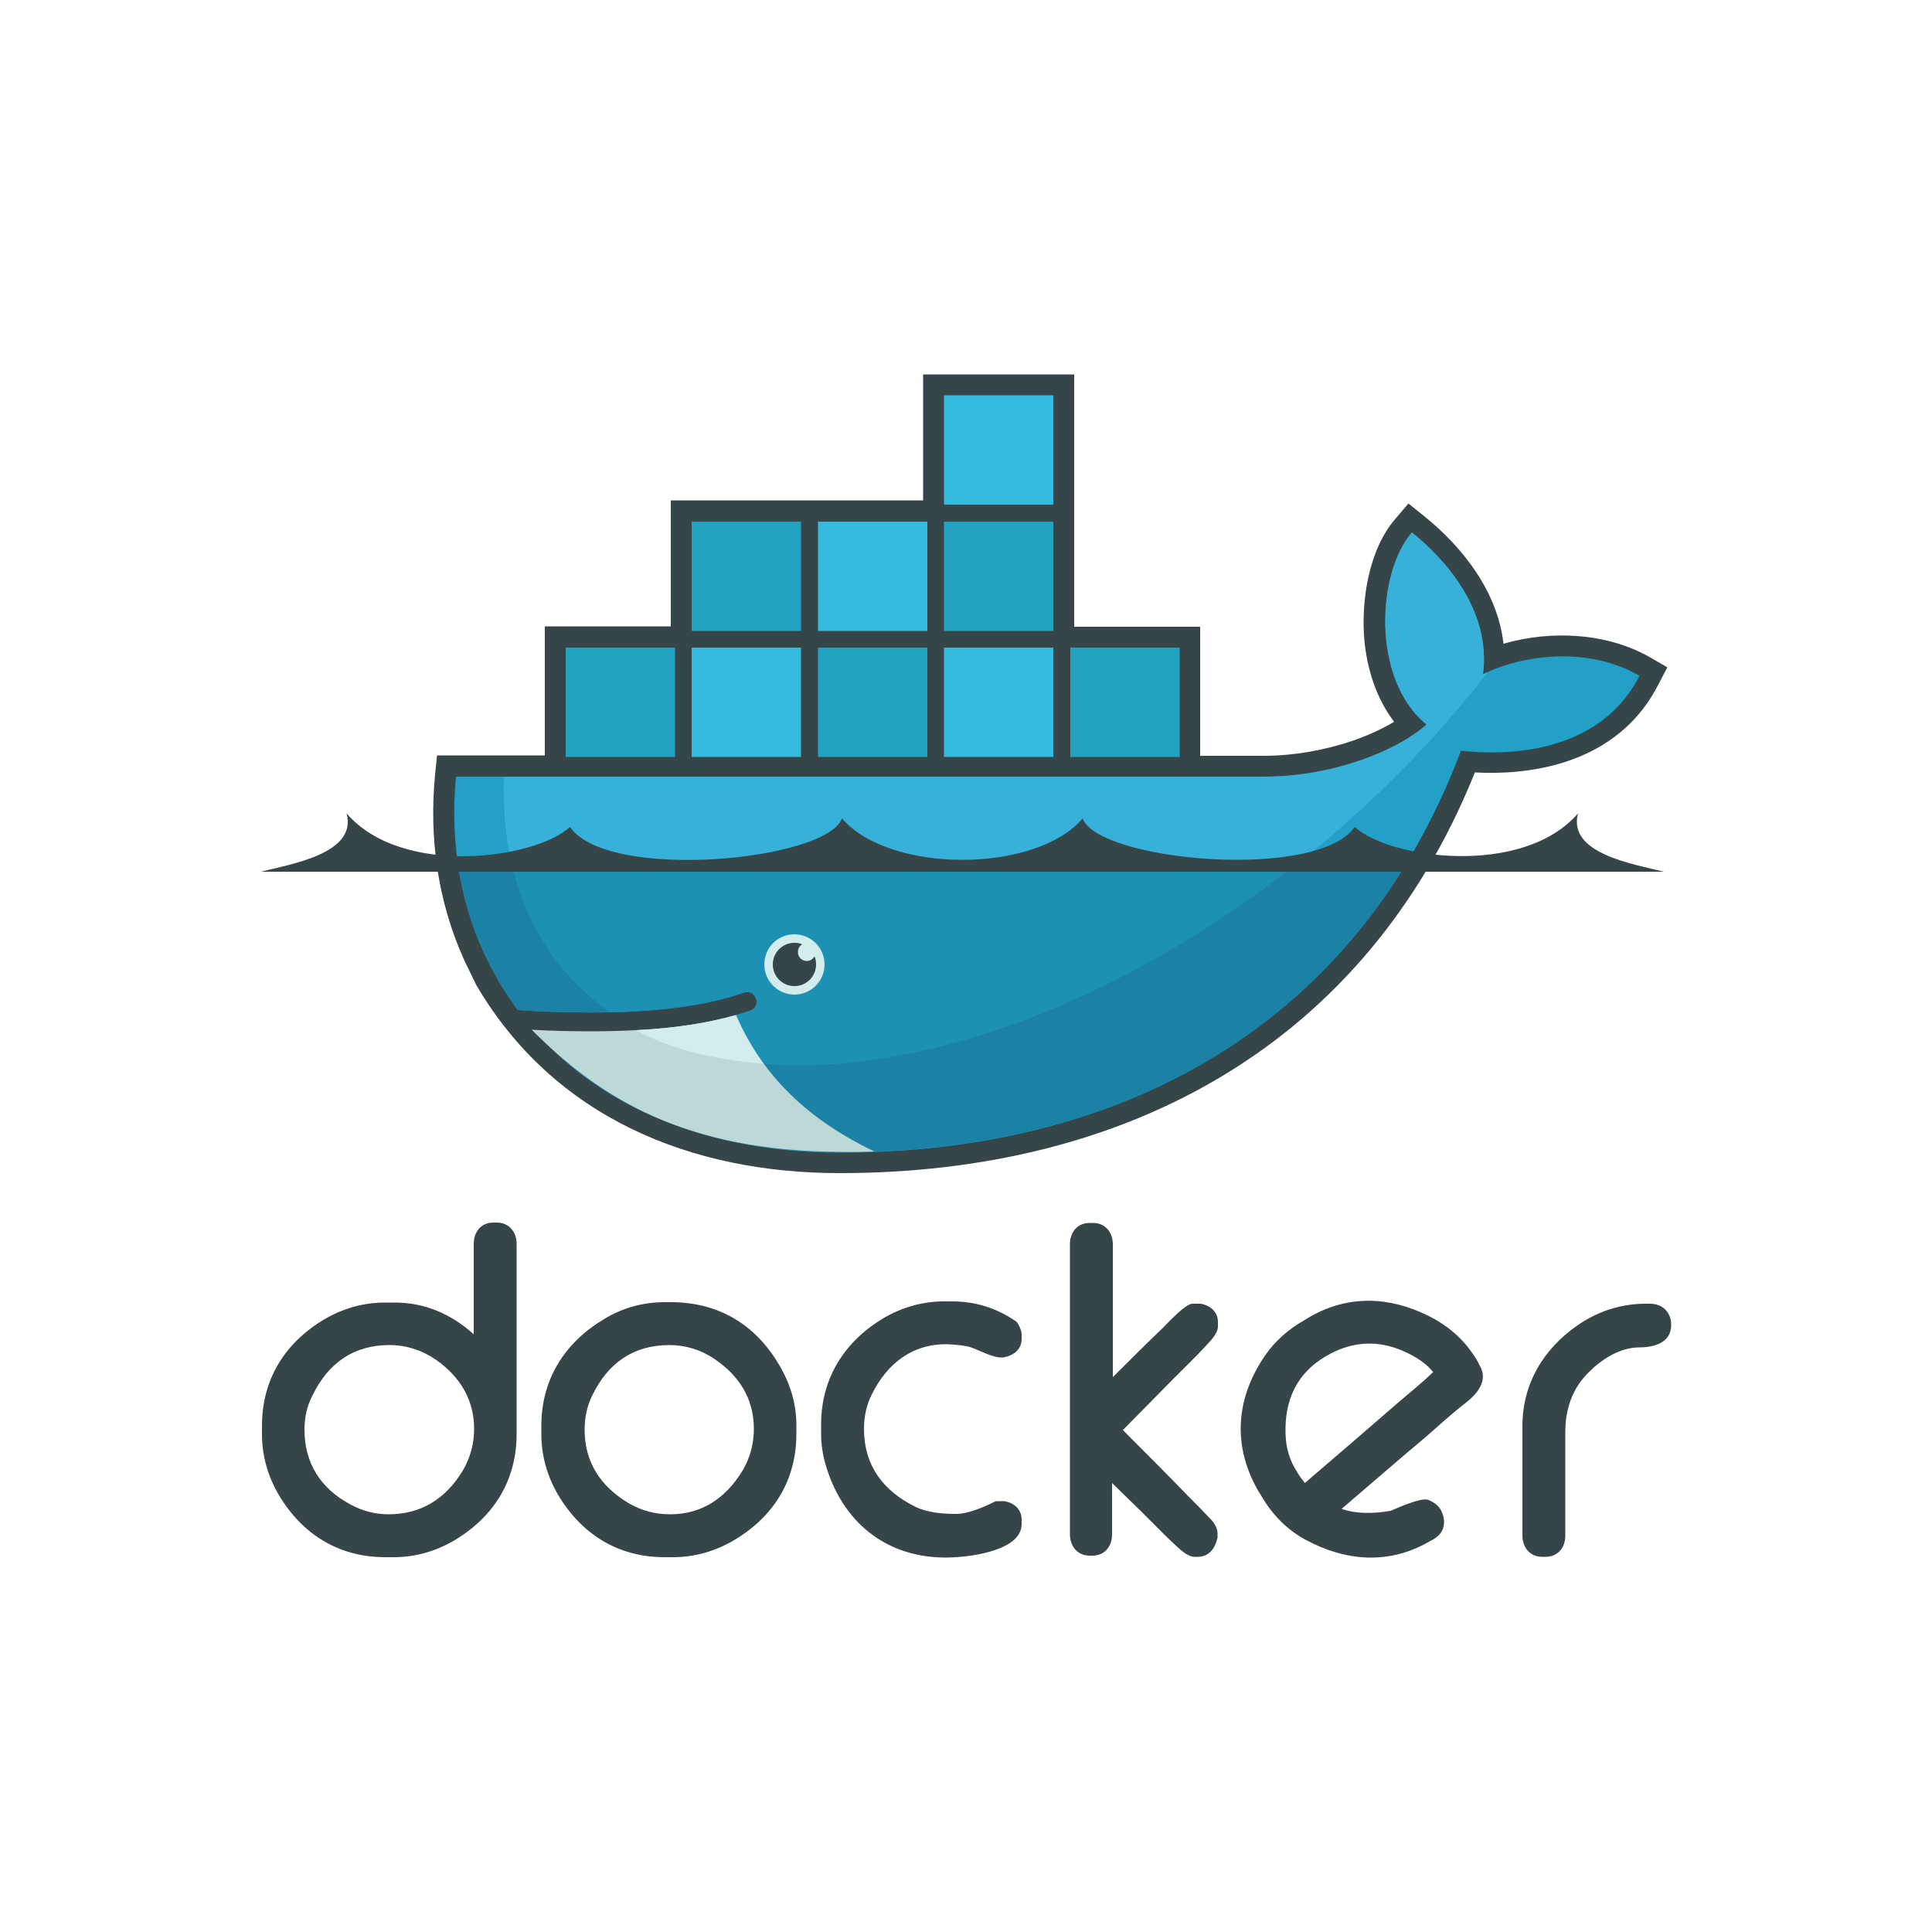 <svg xmlns="http://www.w3.org/2000/svg" xmlns:xlink="http://www.w3.org/1999/xlink" id="Layer_1" x="0px" y="0px" viewBox="0 0 500 500" style="enable-background:new 0 0 500 500;" xml:space="preserve"><style type="text/css">	.st0{fill:#364548;}	.st1{fill:#22A0C8;}	.st2{fill:#37B1D9;}	.st3{fill:#1B81A5;}	.st4{fill:#1D91B4;}	.st5{fill:#23A3C2;}	.st6{fill:#34BBDE;}	.st7{fill:#D3ECEC;}	.st8{fill:#BDD9D7;}</style><g id="XMLID_1_">	<path id="XMLID_12_" class="st0" d="M122.6,345.3v-23.4c0-3.1,1.9-5.5,5.1-5.5h0.9c3.2,0,5.1,2.5,5.1,5.5v49.2  c0,12-5.9,21.5-16.2,27.6c-4.8,2.8-10.1,4.3-15.6,4.3h-2.2c-12,0-21.5-5.9-27.6-16.2c-2.8-4.8-4.3-10.1-4.3-15.6v-2.2  c0-12,5.9-21.5,16.2-27.6c4.8-2.8,10.1-4.3,15.6-4.3h2.2C109.9,337,116.8,340.1,122.6,345.3z M78.8,370c0,8.7,4.2,15.2,11.8,19.3  c3.1,1.7,6.4,2.6,9.9,2.6c8.5,0,14.8-4,19.2-11.2c2-3.4,3-7,3-10.9c0-7.5-3.6-13.4-9.6-17.7c-3.7-2.6-7.8-4-12.3-4  c-9.3,0-15.9,4.7-19.9,13C79.4,363.9,78.8,366.9,78.8,370z M172.1,337h1.5c12.8,0,22.6,6.2,28.7,17.4c2.5,4.5,3.8,9.4,3.8,14.5v2.2  c0,12-5.9,21.5-16.3,27.6c-4.8,2.8-10.1,4.3-15.6,4.3h-2.2c-12,0-21.5-5.9-27.6-16.2c-2.8-4.8-4.3-10.1-4.3-15.6v-2.2  c0-12,6-21.5,16.2-27.6C161.2,338.4,166.5,337,172.1,337z M151.3,370c0,8.4,4.1,14.6,11.2,18.9c3.3,2,7,3,10.9,3  c8.3,0,14.4-4.2,18.7-11.2c2-3.3,3-7,3-10.9c0-7.8-3.8-13.8-10.2-18.1c-3.5-2.4-7.5-3.6-11.7-3.6c-9.3,0-15.9,4.7-19.9,13  C151.9,363.9,151.3,366.9,151.3,370z M252.1,349c-1.7-0.8-4.8-1-6.6-1.1c-9.2-0.3-15.9,4.9-19.9,13c-1.4,2.8-2,5.8-2,8.9  c0,9.5,5,16.1,13.4,20.2c3.1,1.5,7.1,1.8,10.5,1.8c3,0,7.2-1.8,9.8-3.1l0.5-0.2h2l0.2,0c2.5,0.5,4.4,2.1,4.4,4.8v1.1  c0,6.7-12.3,8.3-17,8.6c-16.6,1.1-29-8-33.7-23.8c-0.8-2.7-1.2-5.5-1.2-8.3v-2.2c0-12,6-21.5,16.2-27.6c4.8-2.8,10.1-4.3,15.6-4.3  h2.2c5.9,0,11.3,1.7,16.2,5l0.4,0.3l0.3,0.4c0.5,0.9,1,1.9,1,2.9v1.1c0,2.8-2.1,4.3-4.7,4.8l-0.2,0H259  C257.3,351.4,253.6,349.6,252.1,349z M288,356.4c4.3-4.3,8.6-8.6,13-12.8c1.2-1.2,5.8-6.2,7.6-6.2h2l0.2,0c2.5,0.5,4.4,2.1,4.4,4.8  v1.1c0,1.9-2.2,4-3.4,5.3c-2.5,2.7-5.2,5.3-7.8,7.9l-13.4,13.6c5.8,5.8,11.5,11.5,17.2,17.4c1.6,1.6,3.2,3.2,4.7,4.8  c0.5,0.6,1.4,1.3,1.8,2.1c0.5,0.8,0.8,1.6,0.8,2.5v1.1l-0.1,0.3c-0.6,2.5-2.2,4.6-5,4.6h-0.9c-1.8,0-3.9-2.1-5.2-3.3  c-2.6-2.4-5.1-5-7.6-7.5l-8.5-8.3v13.3c0,3.1-1.9,5.5-5.1,5.5H282c-3.2,0-5.1-2.5-5.1-5.5v-75.1c0-3.1,1.9-5.5,5.1-5.5h0.9  c3.2,0,5.1,2.5,5.1,5.5V356.4z M425.9,337.4h1.1c3.3,0,5.5,2.2,5.5,5.5c0,4.6-4.4,5.8-8.2,5.8c-5,0-9.7,3-13.1,6.4  c-4.3,4.2-6.1,9.6-6.1,15.5v26.8c0,3.1-1.9,5.5-5.1,5.5h-0.9c-3.2,0-5.1-2.5-5.1-5.5v-28.3c0-10.9,5.3-19.8,14.1-26  C413.4,339.4,419.4,337.4,425.9,337.4z M347.2,390.5c4,1.4,8.6,1.2,12.7,0.5c2.1-0.9,7.5-3.3,9.5-2.9l0.3,0.1l0.3,0.1  c1.2,0.6,2.4,1.4,3,2.7c1.4,2.9,0.8,5.8-2.1,7.4l-0.9,0.5c-10.5,6.1-21.7,5.2-32.1-0.4c-5-2.7-8.8-6.7-11.6-11.6l-0.7-1.1  c-6.7-11.7-5.8-23.9,1.8-35c2.6-3.8,6.1-6.8,10.1-9.1l1.5-0.9c9.9-5.7,20.5-5.3,30.6-0.3c5.5,2.7,9.9,6.7,12.9,12l0.5,1  c2.2,3.8-0.7,7.2-3.6,9.5c-3.4,2.6-6.9,5.8-10.2,8.7C361.9,377.8,354.6,384.2,347.2,390.5z M337.7,383.8c8.2-7,16.4-14.1,24.6-21.2  c2.8-2.4,5.9-4.9,8.6-7.5c-2.2-2.8-5.9-4.8-9.1-6c-6.4-2.4-12.7-1.6-18.5,1.8c-7.7,4.4-10.9,11.5-10.6,20.2c0.1,3.5,1,6.8,2.9,9.7  C336.2,381.9,337,382.9,337.7,383.8z"></path>	<path id="XMLID_13_" class="st0" d="M278,162.2h32.6v33.4h16.5c7.6,0,15.5-1.4,22.7-3.8c3.5-1.2,7.5-2.9,11-5  c-4.6-6-7-13.6-7.7-21.1c-0.9-10.2,1.1-23.4,8-31.4l3.4-4l4.1,3.3c10.3,8.3,19,19.8,20.5,33c12.4-3.6,26.9-2.8,37.9,3.5l4.5,2.6  l-2.4,4.6c-9.2,18-28.6,23.6-47.4,22.6c-28.3,70.4-89.8,103.7-164.4,103.7c-38.5,0-73.9-14.4-94-48.6l-0.3-0.6l-2.9-6  c-6.8-15.1-9.1-31.5-7.5-48l0.5-4.9h27.9v-33.4h32.6v-32.6h65.3V96.9H278V162.2"></path>	<path id="XMLID_14_" class="st1" d="M383.8,174.5c2.2-17-10.5-30.4-18.4-36.7c-9.1,10.5-10.5,38.1,3.8,49.7  c-8,7.1-24.8,13.5-41.9,13.5H118c-1.7,17.9,1.5,34.5,8.7,48.6l2.4,4.4c1.5,2.6,3.2,5,4.9,7.4h0c8.6,0.6,16.5,0.7,23.8,0.6h0  c14.3-0.3,25.9-2,34.7-5.1c1.3-0.5,2.7,0.2,3.2,1.6c0.5,1.3-0.2,2.7-1.6,3.2c-1.2,0.4-2.4,0.8-3.7,1.1l0,0c-6.9,2-14.4,3.3-24,3.9  c0.6,0-0.6,0.1-0.6,0.1c-0.3,0-0.7,0.1-1.1,0.1c-3.8,0.2-7.9,0.3-12,0.3c-4.6,0-9.1-0.1-14.1-0.3l-0.1,0.1  c17.4,19.6,44.7,31.3,78.8,31.3c72.3,0,133.6-32.1,160.8-104c19.3,2,37.8-2.9,46.2-19.4C411,167.1,393.7,169.5,383.8,174.5"></path>	<path id="XMLID_15_" class="st2" d="M383.8,174.5c2.2-17-10.5-30.4-18.4-36.7c-9.1,10.5-10.5,38.1,3.8,49.7  c-8,7.1-24.8,13.5-41.9,13.5H130.4c-0.9,27.5,9.3,48.3,27.4,60.9h0c14.3-0.3,25.9-2,34.7-5.1c1.3-0.5,2.7,0.2,3.2,1.6  c0.5,1.3-0.2,2.7-1.6,3.2c-1.2,0.4-2.4,0.8-3.7,1.1l0,0c-6.9,2-15,3.5-24.6,4.1l-0.2-0.2c24.6,12.6,60.3,12.6,101.2-3.1  c45.9-17.6,88.5-51.2,118.3-89.6C384.7,174.1,384.2,174.3,383.8,174.5"></path>	<path id="XMLID_16_" class="st3" d="M118.4,222.8c1.3,9.6,4.1,18.6,8.3,26.8l2.4,4.4c1.5,2.6,3.2,5,4.9,7.4  c8.6,0.6,16.5,0.7,23.8,0.6c14.3-0.3,25.9-2,34.7-5.1c1.3-0.5,2.7,0.2,3.2,1.6c0.5,1.3-0.2,2.7-1.6,3.2c-1.2,0.4-2.4,0.8-3.7,1.1  l0,0c-6.9,2-15,3.4-24.6,4c-0.3,0-0.9,0-1.2,0c-3.8,0.2-7.8,0.3-12,0.3c-4.6,0-9.2-0.1-14.2-0.3c17.4,19.6,44.9,31.4,79,31.4  c61.9,0,115.8-23.5,147-75.4H118.4"></path>	<path id="XMLID_17_" class="st4" d="M132.3,222.8c3.7,16.9,12.6,30.1,25.5,39.1c14.3-0.3,25.9-2,34.7-5.1c1.3-0.5,2.7,0.2,3.2,1.6  c0.5,1.3-0.2,2.7-1.6,3.2c-1.2,0.4-2.4,0.8-3.7,1.1l0,0c-6.9,2-15.2,3.4-24.8,4c24.6,12.6,60.2,12.4,101.1-3.3  c24.7-9.5,48.6-23.7,69.9-40.7H132.3"></path>	<path id="XMLID_25_" class="st5" d="M146.4,167.6h28.3v28.3h-28.3V167.6z M148.7,170h2.2v23.6h-2.2V170z M152.9,170h2.3v23.6h-2.3  V170z M157.2,170h2.3v23.6h-2.3V170z M161.5,170h2.3v23.6h-2.3V170z M165.8,170h2.3v23.6h-2.3V170z M170.1,170h2.2v23.6h-2.2V170z"></path>	<path id="XMLID_33_" class="st5" d="M179,135h28.3v28.3H179V135z M181.4,137.3h2.2v23.6h-2.2V137.3z M185.6,137.3h2.3v23.6h-2.3  V137.3z M189.9,137.3h2.3v23.6h-2.3V137.3z M194.2,137.3h2.3v23.6h-2.3V137.3z M198.4,137.3h2.3v23.6h-2.3V137.3z M202.7,137.3h2.2  v23.6h-2.2V137.3z"></path>	<path id="XMLID_41_" class="st6" d="M179,167.6h28.3v28.3H179V167.6z M181.4,170h2.2v23.6h-2.2V170z M185.6,170h2.3v23.6h-2.3V170z   M189.9,170h2.3v23.6h-2.3V170z M194.2,170h2.3v23.6h-2.3V170z M198.4,170h2.3v23.6h-2.3V170z M202.7,170h2.2v23.6h-2.2V170z"></path>	<path id="XMLID_49_" class="st5" d="M211.7,167.6H240v28.3h-28.3V167.6z M214,170h2.2v23.6H214V170z M218.2,170h2.3v23.6h-2.3V170z   M222.5,170h2.3v23.6h-2.3V170z M226.8,170h2.3v23.6h-2.3V170z M231.1,170h2.3v23.6h-2.3V170z M235.4,170h2.2v23.6h-2.2V170z"></path>	<path id="XMLID_57_" class="st6" d="M211.7,135H240v28.3h-28.3V135z M214,137.3h2.2v23.6H214V137.3z M218.2,137.3h2.3v23.6h-2.3  V137.3z M222.5,137.3h2.3v23.6h-2.3V137.3z M226.8,137.3h2.3v23.6h-2.3V137.3z M231.1,137.3h2.3v23.6h-2.3V137.3z M235.4,137.3h2.2  v23.6h-2.2V137.3z"></path>	<path id="XMLID_65_" class="st6" d="M244.3,167.6h28.3v28.3h-28.3V167.6z M246.7,170h2.2v23.6h-2.2V170z M250.9,170h2.3v23.6h-2.3  V170z M255.2,170h2.3v23.6h-2.3V170z M259.4,170h2.3v23.6h-2.3V170z M263.7,170h2.3v23.6h-2.3V170z M268,170h2.2v23.6H268V170z"></path>	<path id="XMLID_73_" class="st5" d="M244.3,135h28.3v28.3h-28.3V135z M246.7,137.3h2.2v23.6h-2.2V137.3z M250.9,137.3h2.3v23.6  h-2.3V137.3z M255.2,137.3h2.3v23.6h-2.3V137.3z M259.4,137.3h2.3v23.6h-2.3V137.3z M263.7,137.3h2.3v23.6h-2.3V137.3z M268,137.3  h2.2v23.6H268V137.3z"></path>	<path id="XMLID_81_" class="st6" d="M244.3,102.3h28.3v28.3h-28.3V102.3z M246.7,104.7h2.2v23.6h-2.2V104.7z M250.9,104.7h2.3v23.6  h-2.3V104.7z M255.2,104.7h2.3v23.6h-2.3V104.7z M259.4,104.7h2.3v23.6h-2.3V104.7z M263.7,104.7h2.3v23.6h-2.3V104.7z M268,104.7  h2.2v23.6H268V104.7z"></path>	<path id="XMLID_89_" class="st5" d="M277,167.6h28.3v28.3H277V167.6z M279.3,170h2.2v23.6h-2.2V170z M283.5,170h2.3v23.6h-2.3V170z   M287.8,170h2.3v23.6h-2.3V170z M292.1,170h2.3v23.6h-2.3V170z M296.4,170h2.3v23.6h-2.3V170z M300.7,170h2.2v23.6h-2.2V170z"></path>	<path id="XMLID_90_" class="st7" d="M205.6,241.8c4.3,0,7.8,3.5,7.8,7.8s-3.5,7.8-7.8,7.8c-4.3,0-7.8-3.5-7.8-7.8  S201.2,241.8,205.6,241.8"></path>	<path id="XMLID_91_" class="st0" d="M205.6,244c0.7,0,1.4,0.1,2,0.4c-0.7,0.4-1.1,1.1-1.1,2c0,1.3,1,2.3,2.3,2.3  c0.9,0,1.6-0.5,2-1.2c0.3,0.7,0.4,1.4,0.4,2.1c0,3.1-2.5,5.6-5.6,5.6c-3.1,0-5.6-2.5-5.6-5.6C200,246.5,202.5,244,205.6,244"></path>	<path id="XMLID_92_" class="st0" d="M67.5,225.6h363.1c-7.9-2-25-4.7-22.2-15.1c-14.4,16.6-49,11.7-57.8,3.5  c-9.7,14.1-66.5,8.8-70.4-2.2c-12.2,14.3-50.1,14.3-62.3,0c-4,11-60.7,16.4-70.4,2.2c-8.7,8.2-43.4,13.2-57.8-3.5  C92.5,220.9,75.4,223.6,67.5,225.6"></path>	<path id="XMLID_93_" class="st8" d="M226.3,298c-19.3-9.2-29.9-21.6-35.8-35.3c-7.2,2-15.8,3.4-25.8,3.9c-3.8,0.2-7.8,0.3-11.9,0.3  c-4.8,0-9.9-0.1-15.2-0.4c17.7,17.7,39.5,31.4,79.9,31.6C220.4,298.2,223.4,298.1,226.3,298"></path>	<path id="XMLID_94_" class="st7" d="M197.6,275.3c-2.7-3.6-5.3-8.2-7.2-12.6c-7.2,2.1-15.8,3.4-25.8,3.9  C171.5,270.4,181.4,273.9,197.6,275.3"></path></g></svg>